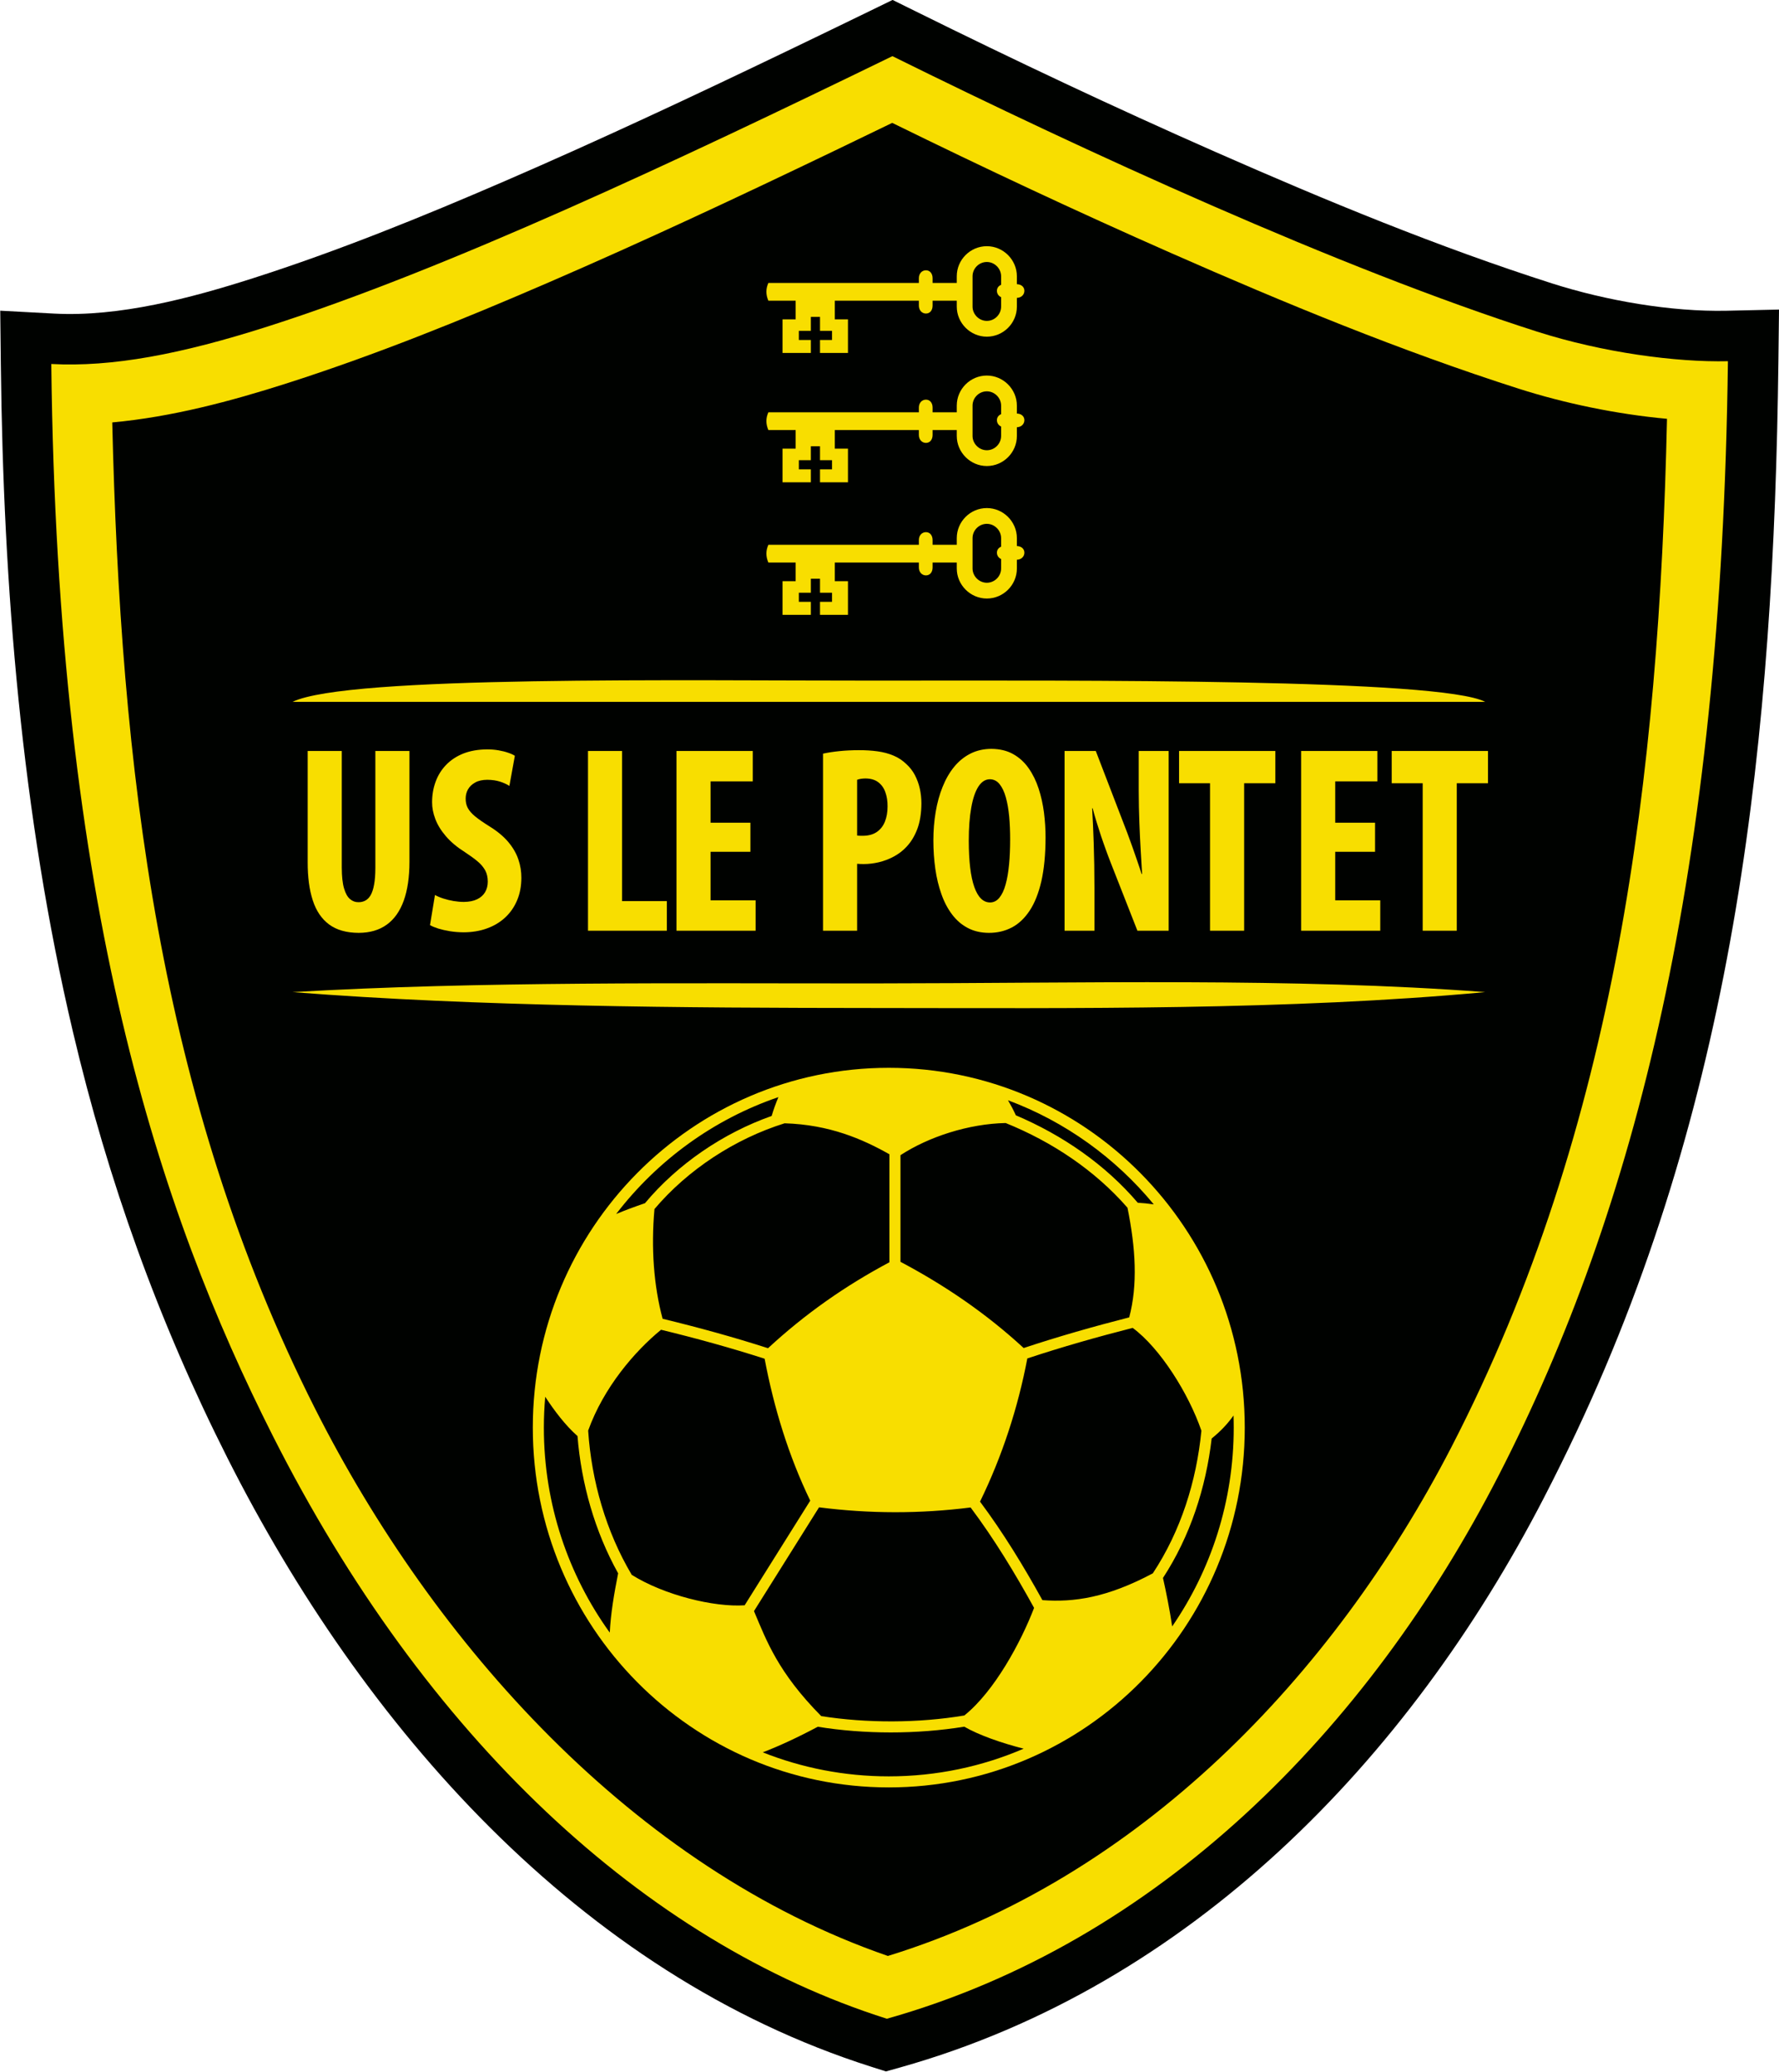 <?xml version="1.0" encoding="UTF-8"?>
<svg xmlns="http://www.w3.org/2000/svg" xmlns:xlink="http://www.w3.org/1999/xlink" width="487pt" height="567pt" viewBox="0 0 487 567" version="1.1">
<g id="surface1">
<path style=" stroke:none;fill-rule:evenodd;fill:rgb(0%,0.784%,0%);fill-opacity:1;" d="M 14.785 85.82 C 32.68 86.781 52.301 81.562 69.207 76.16 C 92.59 68.68 115.672 59.305 138.191 49.562 C 164.113 38.348 189.719 26.336 215.176 14.105 C 222.879 10.406 230.566 6.684 238.254 2.945 L 244.344 -0.02 L 250.422 2.984 C 277.613 16.434 305.09 29.414 332.855 41.641 C 362.816 54.832 393.766 67.633 424.965 77.594 C 439.547 82.246 457.426 85.383 472.711 85.043 L 487.004 84.723 L 486.836 99.023 C 485.59 200.914 475.422 298.742 431.523 391.938 C 428.672 397.992 425.703 403.992 422.633 409.938 C 385.586 481.633 325.84 543.449 246.512 565.789 L 242.531 566.91 L 238.59 565.656 C 158.422 540.207 99.219 472.168 62.312 399.117 C 43.355 361.586 29.578 323.199 19.934 282.262 C 5.938 222.812 0.895 160.719 0.23 99.766 L 0.066 85.031 Z M 14.785 85.82 "/>
<path style=" stroke:none;fill-rule:evenodd;fill:rgb(97.264%,87.109%,0%);fill-opacity:1;" d="M 14.043 99.617 C 30.691 100.508 49.496 96.965 73.41 89.316 C 122.383 73.656 184.73 44.344 244.297 15.367 C 296.711 41.289 366.664 73.48 420.758 90.754 C 438.789 96.508 458.785 99.172 473.016 98.855 C 471.309 238.516 447.559 331.09 410.359 403.594 C 374.379 473.73 316.867 531.625 242.77 552.488 C 176.406 531.422 116.43 475.594 74.645 392.887 C 43.785 331.805 15.672 248.281 14.043 99.617 Z M 14.043 99.617 "/>
<path style=" stroke:none;fill-rule:evenodd;fill:rgb(0%,0.784%,0%);fill-opacity:1;" d="M 30.727 115.609 C 32.973 209.625 43.281 300.465 86.238 385.488 C 118.613 449.57 173.336 511.227 243.055 535.305 C 311.766 514.156 364.938 458.707 397.309 396.062 C 442.605 308.398 454.176 212.047 456.34 114.621 C 442.512 113.355 428.297 110.379 415.77 106.383 C 383.547 96.094 351.629 82.926 320.68 69.301 C 294.961 57.973 269.48 46.012 244.242 33.629 C 238.922 36.211 233.594 38.785 228.262 41.348 C 202.445 53.75 176.48 65.926 150.191 77.297 C 126.746 87.441 102.754 97.16 78.406 104.945 C 63.168 109.816 46.961 114.129 30.727 115.609 Z M 30.727 115.609 "/>
<path style=" stroke:none;fill-rule:evenodd;fill:rgb(97.264%,87.109%,0%);fill-opacity:1;" d="M 210.34 77.441 L 251.539 77.441 L 251.539 76.145 C 251.539 74.785 252.445 73.973 253.477 73.973 C 254.508 73.973 255.297 74.793 255.297 76.145 L 255.297 77.441 L 261.914 77.441 L 261.914 75.609 C 261.914 71.082 265.617 67.379 270.145 67.379 C 274.648 67.379 278.371 71.105 278.371 75.609 L 278.371 77.773 C 279.648 77.82 280.426 78.586 280.426 79.59 C 280.426 80.59 279.652 81.477 278.371 81.527 L 278.371 83.91 C 278.371 88.438 274.672 92.141 270.145 92.141 C 265.641 92.141 261.914 88.418 261.914 83.91 L 261.914 82.297 L 255.297 82.297 L 255.297 83.637 C 255.297 84.992 254.512 85.809 253.477 85.809 C 252.449 85.809 251.539 84.988 251.539 83.637 L 251.539 82.297 L 228.531 82.297 L 228.531 87.395 L 232.129 87.395 L 232.129 96.598 L 224.477 96.598 L 224.477 93.051 L 227.762 93.051 L 227.762 90.547 L 224.477 90.547 L 224.477 86.719 L 221.969 86.719 L 221.969 90.547 L 218.684 90.547 L 218.684 93.051 L 221.969 93.051 L 221.969 96.598 L 214.215 96.598 L 214.215 87.395 L 217.809 87.395 L 217.809 82.297 L 210.34 82.297 C 209.605 80.574 209.637 79.004 210.34 77.441 Z M 270.145 71.699 C 268.004 71.699 266.234 73.465 266.234 75.609 L 266.234 83.91 C 266.234 86.035 268.023 87.824 270.145 87.824 C 272.285 87.824 274.055 86.055 274.055 83.91 L 274.055 81.328 C 273.32 81.004 272.906 80.332 272.906 79.59 C 272.906 78.855 273.328 78.246 274.055 77.953 L 274.055 75.609 C 274.055 73.488 272.266 71.699 270.145 71.699 Z M 270.145 71.699 "/>
<path style=" stroke:none;fill-rule:evenodd;fill:rgb(97.264%,87.109%,0%);fill-opacity:1;" d="M 210.34 112.844 L 251.539 112.844 L 251.539 111.543 C 251.539 110.188 252.445 109.375 253.477 109.375 C 254.508 109.375 255.297 110.195 255.297 111.543 L 255.297 112.844 L 261.914 112.844 L 261.914 111.008 C 261.914 106.484 265.617 102.781 270.145 102.781 C 274.648 102.781 278.371 106.508 278.371 111.008 L 278.371 113.176 C 279.648 113.219 280.426 113.988 280.426 114.992 C 280.426 115.992 279.652 116.879 278.371 116.93 L 278.371 119.312 C 278.371 123.836 274.672 127.543 270.145 127.543 C 265.641 127.543 261.914 123.816 261.914 119.312 L 261.914 117.699 L 255.297 117.699 L 255.297 119.039 C 255.297 120.395 254.512 121.211 253.477 121.211 C 252.449 121.211 251.539 120.391 251.539 119.039 L 251.539 117.699 L 228.531 117.699 L 228.531 122.793 L 232.129 122.793 L 232.129 132 L 224.477 132 L 224.477 128.453 L 227.762 128.453 L 227.762 125.945 L 224.477 125.945 L 224.477 122.121 L 221.969 122.121 L 221.969 125.945 L 218.684 125.945 L 218.684 128.453 L 221.969 128.453 L 221.969 132 L 214.215 132 L 214.215 122.793 L 217.809 122.793 L 217.809 117.699 L 210.34 117.699 C 209.605 115.973 209.637 114.406 210.34 112.844 Z M 270.145 107.098 C 268.004 107.098 266.234 108.867 266.234 111.008 L 266.234 119.312 C 266.234 121.434 268.023 123.223 270.145 123.223 C 272.285 123.223 274.055 121.453 274.055 119.312 L 274.055 116.73 C 273.32 116.406 272.906 115.73 272.906 114.992 C 272.906 114.258 273.328 113.645 274.055 113.355 L 274.055 111.008 C 274.055 108.887 272.266 107.098 270.145 107.098 Z M 270.145 107.098 "/>
<path style=" stroke:none;fill-rule:evenodd;fill:rgb(97.264%,87.109%,0%);fill-opacity:1;" d="M 210.34 149.105 L 251.539 149.105 L 251.539 147.809 C 251.539 146.449 252.445 145.637 253.477 145.637 C 254.508 145.637 255.297 146.461 255.297 147.809 L 255.297 149.105 L 261.914 149.105 L 261.914 147.273 C 261.914 142.75 265.617 139.047 270.145 139.047 C 274.648 139.047 278.371 142.77 278.371 147.273 L 278.371 149.438 C 279.648 149.484 280.426 150.254 280.426 151.258 C 280.426 152.258 279.652 153.145 278.371 153.195 L 278.371 155.578 C 278.371 160.102 274.672 163.805 270.145 163.805 C 265.641 163.805 261.914 160.082 261.914 155.578 L 261.914 153.961 L 255.297 153.961 L 255.297 155.305 C 255.297 156.66 254.512 157.473 253.477 157.473 C 252.449 157.473 251.539 156.656 251.539 155.305 L 251.539 153.961 L 228.531 153.961 L 228.531 159.059 L 232.129 159.059 L 232.129 168.262 L 224.477 168.262 L 224.477 164.715 L 227.762 164.715 L 227.762 162.211 L 224.477 162.211 L 224.477 158.383 L 221.969 158.383 L 221.969 162.211 L 218.684 162.211 L 218.684 164.715 L 221.969 164.715 L 221.969 168.262 L 214.215 168.262 L 214.215 159.059 L 217.809 159.059 L 217.809 153.961 L 210.34 153.961 C 209.605 152.238 209.637 150.672 210.34 149.105 Z M 270.145 143.363 C 268.004 143.363 266.234 145.129 266.234 147.273 L 266.234 155.578 C 266.234 157.699 268.023 159.488 270.145 159.488 C 272.285 159.488 274.055 157.719 274.055 155.578 L 274.055 152.992 C 273.32 152.672 272.906 151.996 272.906 151.258 C 272.906 150.523 273.328 149.91 274.055 149.617 L 274.055 147.273 C 274.055 145.152 272.266 143.363 270.145 143.363 Z M 270.145 143.363 "/>
<path style=" stroke:none;fill-rule:evenodd;fill:rgb(97.264%,87.109%,0%);fill-opacity:1;" d="M 243.305 292.238 C 297.129 292.238 340.754 336.324 340.754 390.707 C 340.754 445.09 297.129 489.176 243.305 489.176 C 189.484 489.176 145.855 445.09 145.855 390.707 C 145.855 336.324 189.484 292.238 243.305 292.238 Z M 243.305 292.238 "/>
<path style=" stroke:none;fill-rule:evenodd;fill:rgb(0%,0.784%,0%);fill-opacity:1;" d="M 246.504 345.332 C 258.812 351.848 270.051 359.547 280.227 368.926 C 289.738 365.773 299.434 363.016 309.121 360.539 C 311.473 351.684 310.906 341.633 308.645 330.523 C 299.676 320.242 287.988 312.48 275.297 307.348 C 265.18 307.559 254.277 311.082 246.504 316.148 Z M 275.945 301.125 C 291.621 306.965 305.34 316.887 315.844 329.613 C 314.297 329.391 312.816 329.238 311.465 329.168 C 302.504 318.668 290.836 310.652 278.09 305.238 C 277.445 303.816 276.719 302.453 275.945 301.125 Z M 337.672 387.391 C 337.711 388.492 337.73 389.598 337.73 390.707 C 337.73 410.93 331.504 429.684 320.883 445.117 C 320.215 440.621 319.215 435.598 318.363 431.852 C 325.801 420.453 330.117 407.23 331.691 393.688 C 334.254 391.629 336.191 389.5 337.672 387.391 Z M 280.23 478.574 C 268.891 483.453 256.406 486.152 243.305 486.152 C 231.129 486.152 219.488 483.82 208.801 479.578 C 213.117 477.93 218.34 475.523 223.871 472.574 C 236.551 474.629 250.984 474.676 263.961 472.555 C 267.961 474.863 274.219 477.055 280.23 478.574 Z M 166.922 446.812 C 155.574 431.062 148.879 411.676 148.879 390.707 C 148.879 387.863 149.008 385.051 149.254 382.27 C 151.691 385.996 154.715 390.039 158.09 393.023 C 159.133 406.074 162.84 419.156 169.215 430.582 C 168.09 436.219 167.172 441.699 166.922 446.812 Z M 168.672 332.246 C 179.93 317.582 195.324 306.32 213.09 300.258 C 212.398 301.887 211.789 303.574 211.238 305.414 C 198.02 310.074 185.512 318.57 176.559 329.293 C 173.547 330.32 170.98 331.281 168.672 332.246 Z M 281.23 371.777 C 278.656 385.309 274.34 398.543 268.281 410.965 C 274.621 419.449 280.211 428.621 285.355 437.922 C 293.949 438.562 303.055 437.266 315.586 430.586 C 323.246 418.996 327.531 405.406 328.883 391.555 C 325.387 381.391 317.609 368.977 310.07 363.418 C 300.406 365.883 290.723 368.633 281.23 371.777 Z M 265.703 412.562 C 251.879 414.309 238.047 414.293 224.215 412.523 L 206.402 440.926 C 209.852 449.094 212.977 457.695 224.809 469.664 C 237.227 471.617 251.367 471.617 263.992 469.488 C 272.219 462.875 279.496 449.418 283.078 440.043 C 277.848 430.559 272.176 421.188 265.703 412.562 Z M 179.16 330.891 C 178.203 341.527 178.961 351.898 181.391 360.922 C 191.059 363.262 200.797 365.934 210.246 368.977 C 220.352 359.633 231.266 351.957 243.48 345.457 L 243.48 315.902 C 236.074 311.723 227.074 307.801 214.785 307.422 C 201.297 311.625 188.324 320.062 179.16 330.891 Z M 172.941 431.004 C 181.82 436.559 195.48 439.91 203.844 439.336 L 221.801 410.699 C 215.848 398.375 211.852 385.262 209.312 371.852 C 200.027 368.863 190.465 366.23 180.965 363.926 C 173.742 369.828 165.234 379.746 161.008 391.523 C 161.922 405.285 165.898 419.164 172.941 431.004 Z M 172.941 431.004 "/>
<path style=" stroke:none;fill-rule:evenodd;fill:rgb(97.264%,87.109%,0%);fill-opacity:1;" d="M 80.086 271.52 C 131.355 268.52 186.922 269.168 239.652 269.137 C 295.785 269.105 354.273 267.535 406.566 271.52 C 352.805 276.508 294.695 275.914 239.422 275.871 C 186.742 275.832 131.176 275.512 80.086 271.52 Z M 80.086 271.52 "/>
<path style=" stroke:none;fill-rule:evenodd;fill:rgb(97.264%,87.109%,0%);fill-opacity:1;" d="M 80.086 192.082 C 95.133 184.793 187.395 186.305 240.129 186.273 C 296.262 186.242 394.309 185.715 406.566 192.082 Z M 80.086 192.082 "/>
<path style=" stroke:none;fill-rule:evenodd;fill:rgb(97.264%,87.109%,0%);fill-opacity:1;" d="M 84.227 205.527 L 84.227 235.891 C 84.215 240.016 84.68 243.516 85.617 246.398 C 86.555 249.297 88.051 251.496 90.105 253.016 C 92.16 254.527 94.855 255.293 98.191 255.305 C 101.254 255.293 103.82 254.551 105.879 253.055 C 107.941 251.57 109.484 249.379 110.527 246.484 C 111.562 243.59 112.09 240.039 112.09 235.816 L 112.09 205.527 L 102.754 205.527 L 102.754 237.496 C 102.754 239.344 102.633 240.891 102.406 242.105 C 102.184 243.336 101.859 244.297 101.461 245 C 101.047 245.695 100.555 246.191 99.984 246.484 C 99.426 246.777 98.797 246.922 98.121 246.91 C 97.277 246.922 96.52 246.656 95.832 246.07 C 95.141 245.5 94.594 244.527 94.188 243.152 C 93.773 241.766 93.578 239.891 93.562 237.496 L 93.562 205.527 Z M 84.227 205.527 "/>
<path style=" stroke:none;fill-rule:evenodd;fill:rgb(97.264%,87.109%,0%);fill-opacity:1;" d="M 117.715 253.188 C 118.273 253.516 119.02 253.82 119.969 254.125 C 120.922 254.414 121.988 254.66 123.176 254.855 C 124.363 255.047 125.609 255.145 126.906 255.156 C 129.246 255.145 131.383 254.793 133.316 254.086 C 135.242 253.395 136.914 252.383 138.316 251.082 C 139.719 249.77 140.797 248.211 141.559 246.387 C 142.336 244.562 142.715 242.52 142.723 240.27 C 142.734 238.543 142.465 236.84 141.891 235.184 C 141.336 233.531 140.406 231.949 139.137 230.43 C 137.855 228.918 136.156 227.496 134.031 226.184 C 132.336 225.125 131.012 224.211 130.051 223.422 C 129.09 222.617 128.426 221.852 128.035 221.086 C 127.641 220.332 127.465 219.469 127.477 218.52 C 127.477 217.633 127.688 216.793 128.117 216.027 C 128.555 215.262 129.211 214.629 130.09 214.152 C 130.953 213.664 132.059 213.422 133.391 213.41 C 134.711 213.422 135.883 213.594 136.902 213.922 C 137.914 214.25 138.77 214.641 139.445 215.09 L 140.941 206.844 C 140.477 206.539 139.859 206.258 139.09 206.004 C 138.328 205.734 137.449 205.516 136.477 205.348 C 135.492 205.176 134.469 205.09 133.391 205.09 C 130.895 205.102 128.715 205.492 126.82 206.234 C 124.934 206.988 123.367 208.035 122.098 209.359 C 120.824 210.684 119.879 212.219 119.246 213.957 C 118.605 215.699 118.285 217.559 118.285 219.543 C 118.273 221.039 118.57 222.582 119.176 224.164 C 119.781 225.758 120.742 227.328 122.074 228.871 C 123.402 230.43 125.16 231.887 127.336 233.262 C 128.688 234.148 129.824 234.977 130.742 235.746 C 131.672 236.523 132.355 237.348 132.836 238.227 C 133.297 239.09 133.531 240.109 133.531 241.289 C 133.531 242.375 133.281 243.324 132.797 244.16 C 132.309 244.988 131.586 245.645 130.609 246.109 C 129.637 246.582 128.426 246.824 126.977 246.836 C 126.09 246.836 125.148 246.754 124.188 246.594 C 123.215 246.426 122.273 246.203 121.383 245.914 C 120.492 245.633 119.723 245.305 119.07 244.941 Z M 117.715 253.188 "/>
<path style=" stroke:none;fill-rule:evenodd;fill:rgb(97.264%,87.109%,0%);fill-opacity:1;" d="M 160.965 254.719 L 182.551 254.719 L 182.551 246.617 L 170.297 246.617 L 170.297 205.527 L 160.965 205.527 Z M 160.965 254.719 "/>
<path style=" stroke:none;fill-rule:evenodd;fill:rgb(97.264%,87.109%,0%);fill-opacity:1;" d="M 205.422 225.16 L 194.52 225.16 L 194.52 213.848 L 206.062 213.848 L 206.062 205.527 L 185.188 205.527 L 185.188 254.719 L 206.848 254.719 L 206.848 246.398 L 194.52 246.398 L 194.52 233.117 L 205.422 233.117 Z M 205.422 225.16 "/>
<path style=" stroke:none;fill-rule:evenodd;fill:rgb(97.264%,87.109%,0%);fill-opacity:1;" d="M 225.301 254.719 L 234.633 254.719 L 234.633 236.402 C 234.953 236.438 235.262 236.461 235.559 236.461 C 235.855 236.473 236.164 236.473 236.488 236.473 C 237.805 236.473 239.18 236.305 240.594 235.977 C 242.008 235.633 243.379 235.125 244.68 234.418 C 245.996 233.711 247.164 232.824 248.172 231.73 C 249.43 230.391 250.414 228.75 251.141 226.805 C 251.852 224.855 252.219 222.559 252.234 219.906 C 252.234 218.508 252.09 217.145 251.797 215.82 C 251.496 214.492 251.047 213.266 250.438 212.109 C 249.836 210.965 249.051 209.969 248.102 209.105 C 247.078 208.121 245.914 207.34 244.598 206.793 C 243.277 206.234 241.828 205.844 240.227 205.625 C 238.637 205.406 236.914 205.297 235.062 205.309 C 233.258 205.309 231.523 205.395 229.84 205.562 C 228.148 205.734 226.645 205.965 225.301 206.258 Z M 234.633 213.41 C 234.922 213.301 235.262 213.203 235.672 213.145 C 236.059 213.082 236.488 213.047 236.914 213.047 C 238.363 213.059 239.527 213.398 240.422 214.078 C 241.309 214.75 241.965 215.66 242.363 216.805 C 242.781 217.961 242.984 219.262 242.969 220.711 C 242.969 222.254 242.734 223.629 242.258 224.832 C 241.781 226.035 241.047 226.984 240.047 227.68 C 239.051 228.371 237.77 228.727 236.199 228.738 C 235.922 228.738 235.645 228.738 235.395 228.727 C 235.133 228.727 234.883 228.699 234.633 228.664 Z M 234.633 213.41 "/>
<path style=" stroke:none;fill-rule:evenodd;fill:rgb(97.264%,87.109%,0%);fill-opacity:1;" d="M 271.398 204.945 C 269.262 204.957 267.34 205.395 265.637 206.258 C 263.941 207.121 262.461 208.324 261.184 209.883 C 259.914 211.441 258.871 213.266 258.027 215.367 C 257.184 217.461 256.555 219.734 256.141 222.219 C 255.723 224.688 255.508 227.277 255.508 229.977 C 255.508 232.691 255.688 235.293 256.047 237.801 C 256.398 240.293 256.961 242.605 257.719 244.723 C 258.465 246.852 259.441 248.699 260.641 250.281 C 261.828 251.859 263.254 253.09 264.926 253.965 C 266.59 254.84 268.512 255.293 270.688 255.305 C 272.977 255.316 275.066 254.828 276.961 253.844 C 278.855 252.859 280.492 251.312 281.871 249.223 C 283.254 247.141 284.316 244.441 285.078 241.145 C 285.824 237.836 286.211 233.871 286.219 229.25 C 286.23 226.973 286.074 224.699 285.789 222.398 C 285.492 220.113 285.008 217.922 284.328 215.832 C 283.652 213.75 282.738 211.891 281.598 210.262 C 280.461 208.629 279.059 207.34 277.371 206.391 C 275.695 205.445 273.699 204.969 271.398 204.945 Z M 270.973 213.266 C 272.039 213.277 272.93 213.727 273.641 214.613 C 274.355 215.504 274.926 216.707 275.352 218.238 C 275.781 219.773 276.078 221.523 276.266 223.484 C 276.445 225.453 276.527 227.508 276.527 229.688 C 276.527 232.191 276.434 234.504 276.23 236.609 C 276.027 238.711 275.719 240.535 275.281 242.082 C 274.855 243.637 274.281 244.832 273.586 245.684 C 272.883 246.547 272.039 246.973 271.047 246.984 C 269.141 246.984 267.711 245.562 266.711 242.738 C 265.715 239.918 265.215 235.707 265.199 230.125 C 265.199 226.582 265.426 223.555 265.879 221.051 C 266.316 218.543 266.969 216.621 267.824 215.285 C 268.691 213.945 269.734 213.277 270.973 213.266 Z M 270.973 213.266 "/>
<path style=" stroke:none;fill-rule:evenodd;fill:rgb(97.264%,87.109%,0%);fill-opacity:1;" d="M 299.609 254.719 L 299.609 243.699 C 299.602 238.723 299.527 234.359 299.398 230.598 C 299.266 226.828 299.129 223.703 298.969 221.219 L 299.113 221.219 C 299.398 222.328 299.742 223.52 300.133 224.797 C 300.527 226.074 300.941 227.375 301.379 228.715 C 301.836 230.039 302.27 231.328 302.734 232.582 C 303.188 233.836 303.613 234.988 304.031 236.035 L 311.367 254.719 L 319.922 254.719 L 319.922 205.527 L 311.723 205.527 L 311.723 216.402 C 311.734 219.434 311.797 222.363 311.902 225.172 C 312.008 227.996 312.141 230.586 312.281 232.984 C 312.426 235.367 312.555 237.422 312.648 239.176 L 312.508 239.176 C 312.164 238.105 311.785 236.938 311.344 235.672 C 310.922 234.418 310.465 233.129 310.004 231.816 C 309.527 230.512 309.074 229.262 308.629 228.043 C 308.176 226.84 307.758 225.758 307.379 224.797 L 299.969 205.527 L 291.422 205.527 L 291.422 254.719 Z M 299.609 254.719 "/>
<path style=" stroke:none;fill-rule:evenodd;fill:rgb(97.264%,87.109%,0%);fill-opacity:1;" d="M 331.246 254.719 L 340.586 254.719 L 340.586 214.359 L 349.129 214.359 L 349.129 205.527 L 322.77 205.527 L 322.77 214.359 L 331.246 214.359 Z M 331.246 254.719 "/>
<path style=" stroke:none;fill-rule:evenodd;fill:rgb(97.264%,87.109%,0%);fill-opacity:1;" d="M 376.422 225.16 L 365.516 225.16 L 365.516 213.848 L 377.059 213.848 L 377.059 205.527 L 356.184 205.527 L 356.184 254.719 L 377.844 254.719 L 377.844 246.398 L 365.516 246.398 L 365.516 233.117 L 376.422 233.117 Z M 376.422 225.16 "/>
<path style=" stroke:none;fill-rule:evenodd;fill:rgb(97.264%,87.109%,0%);fill-opacity:1;" d="M 389.461 254.719 L 398.789 254.719 L 398.789 214.359 L 407.34 214.359 L 407.34 205.527 L 380.977 205.527 L 380.977 214.359 L 389.461 214.359 Z M 389.461 254.719 "/>
</g>
</svg>

